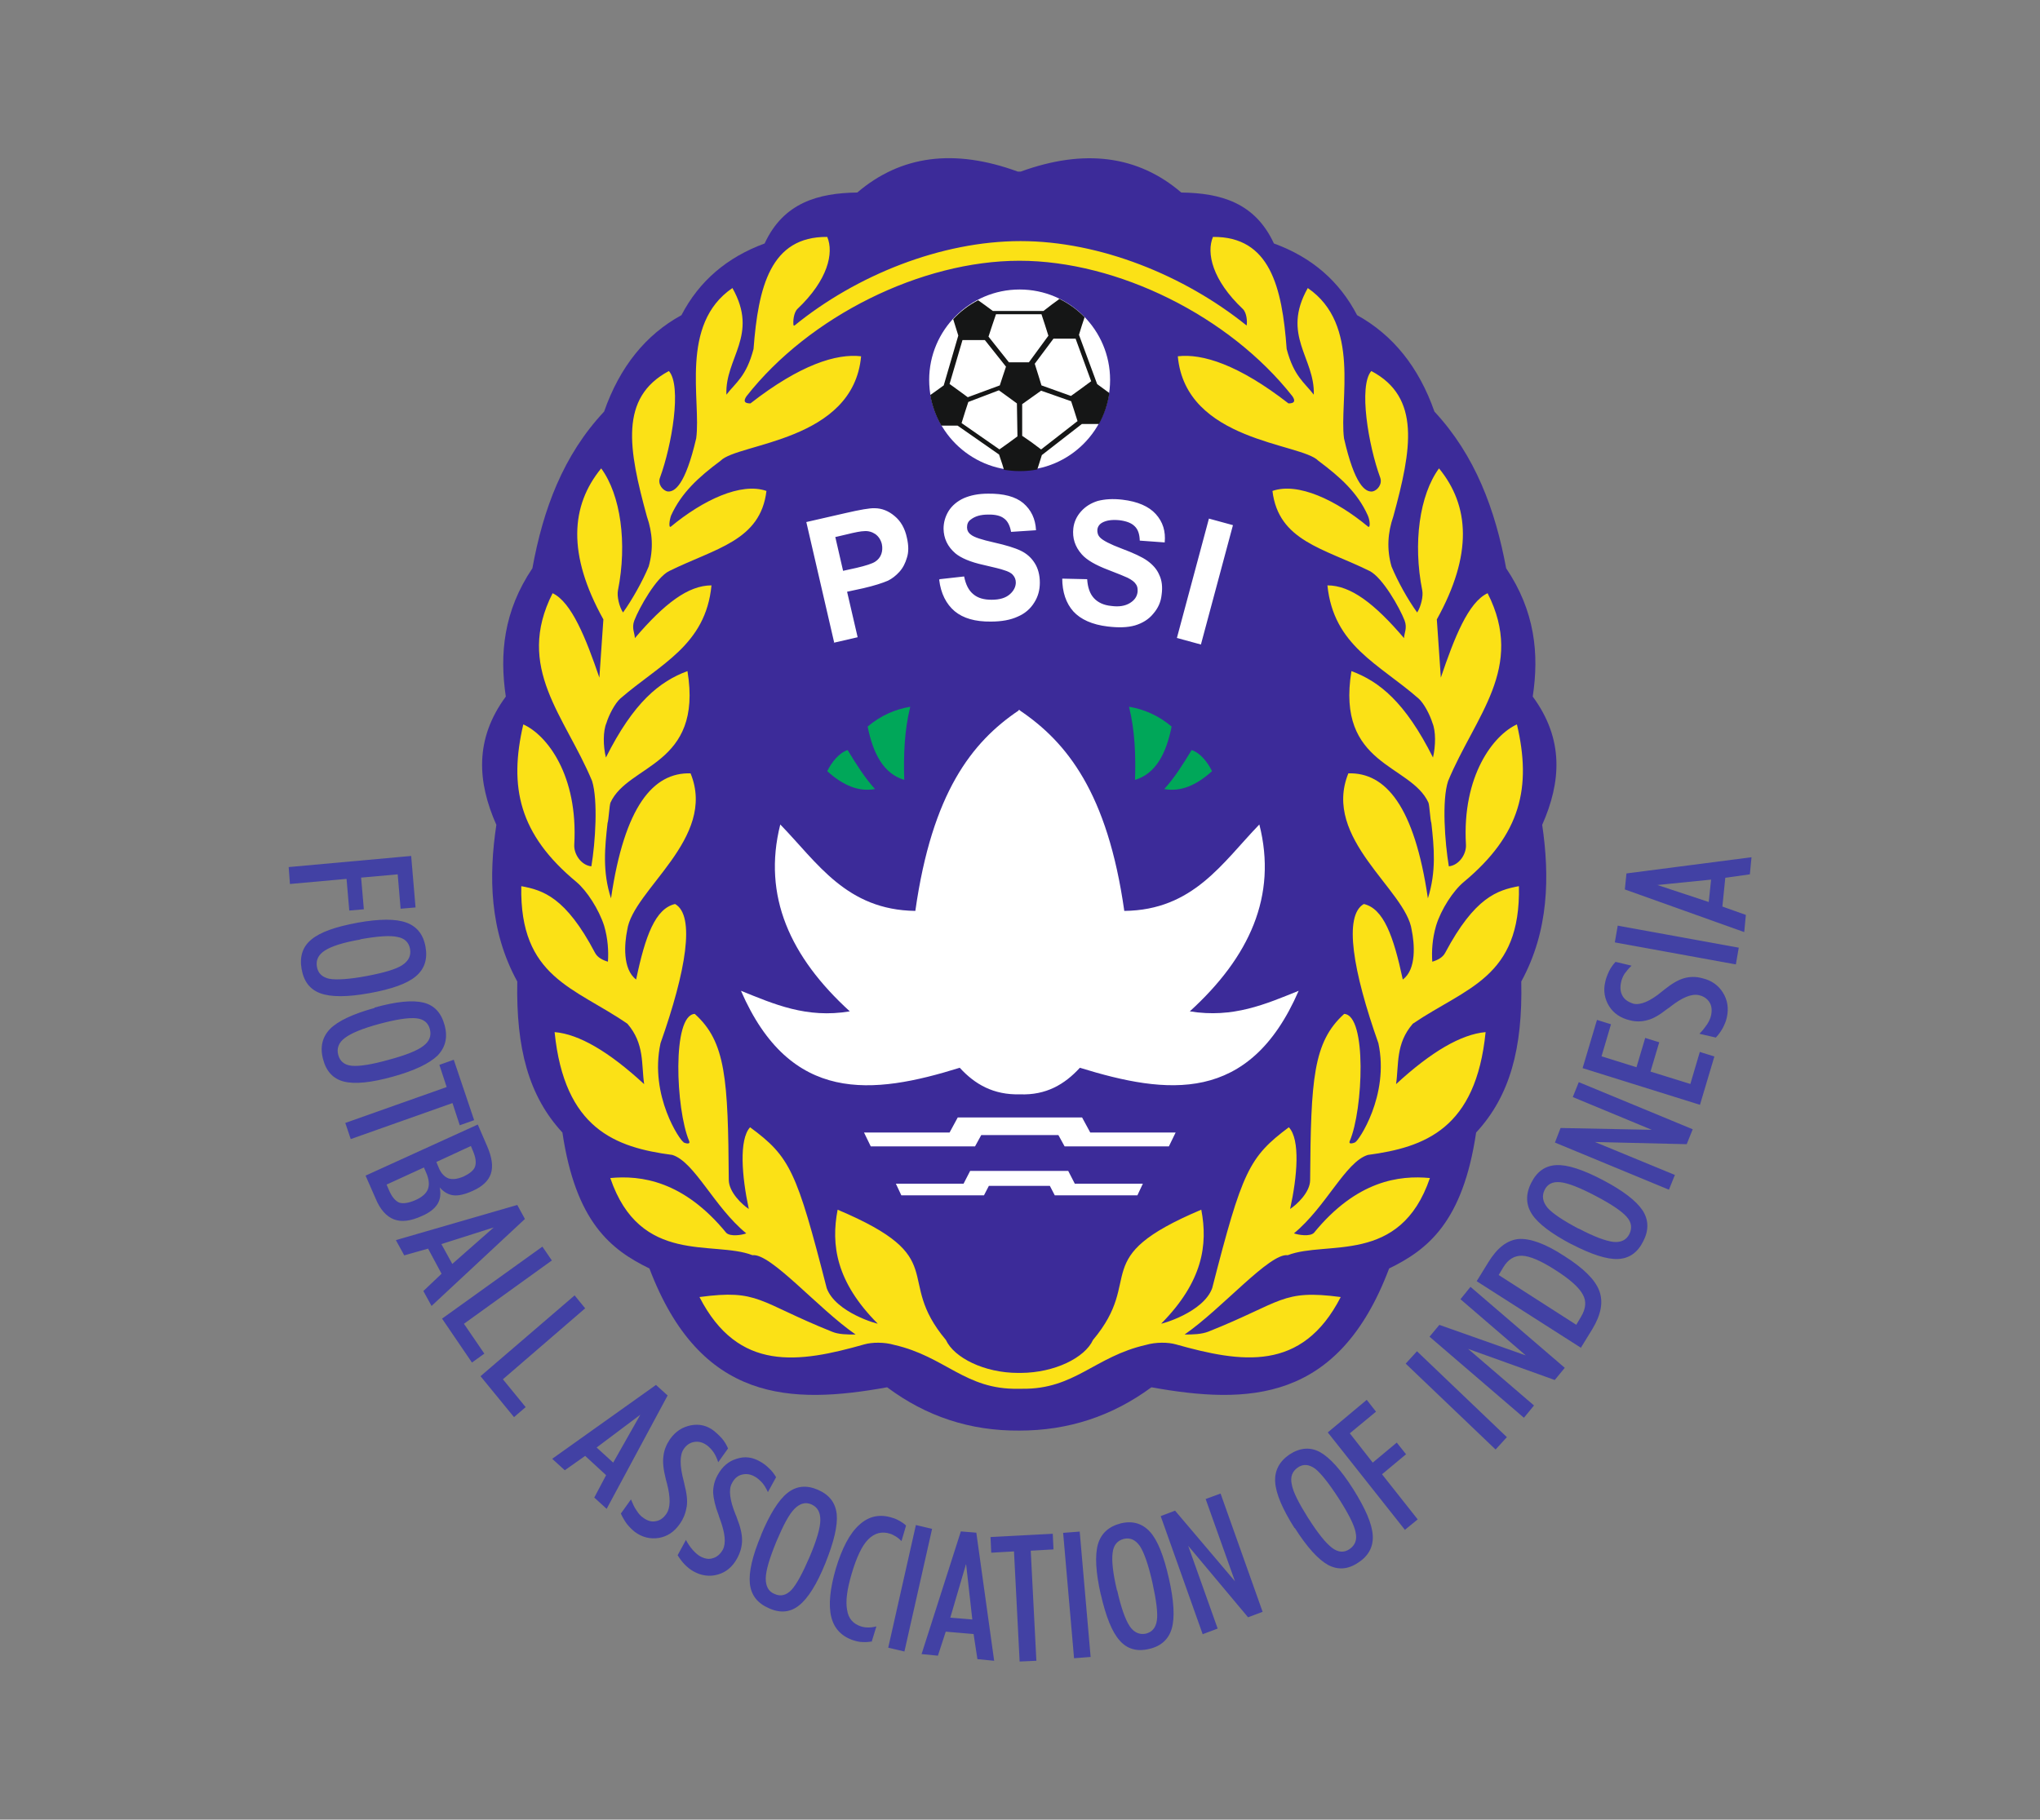 <svg xmlns="http://www.w3.org/2000/svg" id="Layer_1" viewBox="0 0 112.08 100"><rect x="0" y="0" width="112.08" height="100" fill="#808080" stroke="none"/><defs><style> .st0 { fill: #3c2b99; } .st0, .st1, .st2, .st3, .st4, .st5 { fill-rule: evenodd; } .st1 { fill: #4241a4; } .st2 { fill: #fbe116; } .st3 { fill: #fff; } .st4 { fill: #00a759; } .st5 { fill: #151616; } </style></defs><path class="st0" d="M55.92,9.43c-3.5-1.28-6.43-.89-8.82,1.15-2.14.03-4.05.55-5.09,2.8-2.07.76-3.6,2.07-4.57,3.94-1.96,1.07-3.39,2.84-4.25,5.3-2.25,2.4-3.35,5.37-3.94,8.61-1.58,2.35-1.81,4.7-1.46,7.05-1.73,2.35-1.56,4.7-.52,7.05-.42,2.8-.39,5.8,1.15,8.61-.07,3.66.62,6.29,2.48,8.3.73,4.92,2.66,6.44,4.78,7.47,2.8,7.38,7.78,7.48,13.06,6.53,2.16,1.61,4.57,2.4,7.26,2.38,2.69,0,5.1-.79,7.26-2.38,5.3.95,10.28.85,13.06-6.53,2.11-1.03,4.05-2.54,4.78-7.47,1.86-2.01,2.56-4.63,2.48-8.3,1.53-2.8,1.56-5.8,1.15-8.61,1.04-2.35,1.21-4.7-.52-7.05.36-2.35.12-4.7-1.46-7.05-.6-3.23-1.7-6.2-3.94-8.61-.86-2.45-2.28-4.21-4.25-5.3-.97-1.86-2.48-3.18-4.57-3.94-1.04-2.25-2.93-2.77-5.09-2.8-2.38-2.04-5.33-2.42-8.82-1.15h-.21.06Z"></path><path class="st3" d="M56.02,15.91c2.75,0,4.97,2.23,4.97,4.97s-2.23,4.97-4.97,4.97-4.97-2.23-4.97-4.97,2.23-4.97,4.97-4.97Z"></path><path class="st5" d="M59.2,23.14l-.19-.6-.16-.49-1.65-.58-.52.37-.52.37v1.74l.52.36.52.39,1.99-1.55h.01ZM59.1,18.61h-1.22l-1.03,1.38.21.67.16.52,1.62.58.54-.39.57-.42-.86-2.35h.01ZM54.71,17.3l-.21.62-.19.58,1.12,1.41h1.1l1.07-1.46-.19-.6-.19-.58h-2.53.03ZM52.14,21.08l.54.39.49.36,1.76-.65.16-.49.18-.54-1.16-1.46h-1.23l-.71,2.41h-.01ZM54.92,24.69l.52-.37.46-.34-.03-1.81-.45-.33-.54-.39-1.68.64-.18.55-.19.61,2.07,1.44h.01ZM58.19,16.42c.52.25,1,.6,1.4,1.01l-.15.45-.16.52,1,2.71.37.27.3.22c-.09.61-.28,1.18-.57,1.7h-.94l-2.2,1.71-.16.51-.09.28c-.31.06-.62.09-.97.09-.3,0-.58-.03-.86-.07l-.09-.3-.18-.54-2.28-1.59h-.89c-.3-.51-.51-1.09-.61-1.68l.31-.22.43-.31.8-2.74-.15-.48-.13-.42c.39-.42.85-.77,1.37-1.04l.39.28.42.31h2.78l.48-.37.37-.27v-.03Z"></path><path class="st2" d="M56.02,75.45h-.09c-1.84,0-3.51-.83-3.96-1.81-2.89-3.44.39-4.48-5.95-7.16-.37,1.93-.09,3.96,2.2,6.26.04.04-2.31-.6-2.8-1.95-1.65-6.43-2.01-7.22-4.21-8.84-.62.68-.45,2.72-.07,4.49-.37-.24-1.09-.92-1.1-1.59-.04-5.55-.16-7.6-1.87-9.13-1.26.06-1.04,5.25-.31,6.98.12.27-.39.07-.31.06-.15-.03-1.89-2.53-1.26-5.43,1.4-3.96,1.92-7.01.8-7.65-1.09.25-1.64,1.76-2.14,4.15-.76-.57-.64-1.99-.49-2.72.31-2.22,4.95-5.03,3.48-8.61-2.05-.06-3.63,1.81-4.37,6.87-.48-1.47-.34-2.8-.19-4.14.06-.15.1-.97.16-1.12.97-2.13,5.09-2.01,4.23-7.23-1.53.57-2.95,1.7-4.48,4.75-.16-.64-.16-1.46.03-1.9.13-.43.46-1.07.76-1.34,2.19-1.9,4.69-2.92,5.01-6.22-1.28,0-2.59,1-4.21,2.9,0-.27-.19-.55-.03-.97.27-.7,1.21-2.38,1.92-2.72,2.53-1.25,5.01-1.65,5.34-4.4-1.4-.49-3.5.51-5.25,1.96-.13.1-.09-.33.01-.61.57-1.25,1.5-2.1,2.72-3.01.95-.98,7.29-1.04,7.72-5.74-1.35-.16-3.35.46-6.08,2.59-.33,0-.4-.12-.22-.39,3.45-4.4,9.6-7.45,15-7.45s11.54,3.05,15,7.45c.18.27.1.39-.22.39-2.74-2.13-4.73-2.75-6.08-2.59.43,4.7,6.78,4.76,7.72,5.74,1.22.91,2.16,1.76,2.72,3.01.12.27.15.71.01.61-1.76-1.46-3.85-2.45-5.25-1.96.33,2.75,2.81,3.15,5.34,4.4.71.36,1.65,2.02,1.92,2.72.16.42-.03.7-.03.97-1.62-1.9-2.93-2.9-4.21-2.9.34,3.32,2.83,4.31,5.01,6.22.3.27.62.89.76,1.34.19.45.18,1.26.03,1.9-1.53-3.05-2.95-4.18-4.48-4.75-.86,5.22,3.26,5.1,4.23,7.23.06.15.1.97.16,1.12.15,1.34.28,2.65-.19,4.14-.74-5.06-2.32-6.93-4.37-6.87-1.46,3.59,3.17,6.4,3.48,8.61.15.73.28,2.16-.49,2.72-.51-2.4-1.06-3.9-2.14-4.15-1.12.64-.6,3.69.8,7.65.62,2.89-1.12,5.4-1.26,5.43.06,0-.43.21-.31-.06.73-1.71.95-6.92-.31-6.98-1.71,1.55-1.83,3.6-1.87,9.13,0,.67-.73,1.35-1.1,1.59.39-1.77.57-3.81-.07-4.49-2.19,1.64-2.56,2.41-4.21,8.84-.49,1.35-2.84,1.99-2.8,1.95,2.28-2.31,2.57-4.33,2.2-6.26-6.34,2.68-3.06,3.72-5.95,7.16-.45.98-2.11,1.8-3.96,1.81h-.09.06ZM43.6,17.89c-.04-.21,0-.7.21-.91,1.68-1.59,2.01-3.08,1.64-3.96-3.12-.03-3.79,2.75-4.05,6.16-.4,1.52-.97,1.83-1.49,2.51-.09-2.02,1.8-3.26.33-5.86-2.92,1.99-1.71,6.19-1.99,8.26-.6,2.57-1.18,2.95-1.56,2.92-.27-.04-.57-.4-.43-.76.65-1.77,1.21-5.04.49-5.86-2.74,1.46-2.22,4.3-1.21,7.99.31.89.37,1.8.1,2.75-.34.82-.91,1.83-1.41,2.53-.22-.33-.34-.91-.28-1.21.52-2.6.15-5.25-.92-6.71-1.68,2.05-1.87,4.72.12,8.3-.07,1.07-.15,2.14-.22,3.2-.74-2.17-1.53-4.15-2.57-4.64-2.08,4.11.68,6.74,2.17,10.32.33,1.07.18,3.38-.04,4.69-.57-.06-.97-.68-.94-1.19.22-3.81-1.5-6.03-2.8-6.61-.8,3.44-.24,6.04,2.92,8.66.57.48,1.23,1.5,1.52,2.4.21.71.25,1.4.21,1.98-.31-.09-.58-.24-.71-.49-1.61-3.06-2.86-3.44-4.05-3.66-.1,5.03,2.93,5.56,5.83,7.56.95,1.1.76,2.22.92,3.32-1.95-1.8-3.59-2.75-4.92-2.86.54,5.31,3.33,6.34,6.47,6.75,1.23.39,2.29,2.86,4.06,4.31-.25.1-.88.19-1.1-.03-2.35-2.87-4.7-3.17-6.37-3.01,1.64,4.82,5.68,3.41,7.81,4.24,1-.13,3.62,2.95,5.67,4.36-.46,0-.94,0-1.31-.16-4.08-1.64-4-2.34-7.27-1.9,2.13,4.15,5.47,3.62,9.06,2.6.42-.12,1.1-.13,1.64.03,2.81.64,3.9,2.47,6.81,2.41h.21c2.9.04,3.99-1.77,6.81-2.41.55-.16,1.22-.15,1.64-.03,3.59,1.01,6.93,1.55,9.06-2.6-3.26-.43-3.18.27-7.27,1.9-.39.15-.85.16-1.31.16,2.07-1.43,4.67-4.49,5.67-4.36,2.13-.83,6.17.57,7.81-4.24-1.67-.16-4.02.13-6.37,3.01-.22.22-.85.12-1.1.03,1.77-1.46,2.83-3.93,4.06-4.31,3.14-.42,5.94-1.44,6.47-6.75-1.34.12-2.98,1.07-4.92,2.86.16-1.1-.03-2.22.92-3.32,2.92-1.99,5.94-2.51,5.83-7.56-1.18.22-2.42.6-4.05,3.66-.13.25-.4.4-.71.49-.04-.58,0-1.26.21-1.98.27-.89.94-1.92,1.52-2.4,3.15-2.62,3.73-5.22,2.92-8.66-1.28.58-3.02,2.81-2.8,6.61.03.51-.37,1.13-.94,1.19-.22-1.32-.39-3.63-.04-4.69,1.49-3.59,4.25-6.22,2.17-10.32-1.06.49-1.83,2.45-2.57,4.64-.07-1.07-.15-2.14-.22-3.2,1.98-3.57,1.8-6.25.12-8.3-1.07,1.46-1.44,4.11-.92,6.71.06.3-.06.86-.28,1.21-.51-.7-1.07-1.71-1.41-2.53-.27-.94-.21-1.86.1-2.75,1.01-3.69,1.52-6.55-1.21-7.99-.71.82-.16,4.09.49,5.86.13.36-.16.71-.43.76-.39.04-.97-.34-1.56-2.92-.27-2.07.94-6.25-1.99-8.26-1.47,2.6.4,3.84.33,5.86-.52-.68-1.09-1-1.49-2.51-.25-3.41-.92-6.19-4.05-6.16-.37.88-.04,2.37,1.64,3.96.22.21.25.7.21.91-3.41-2.75-8.06-4.64-12.42-4.64s-9.02,1.87-12.42,4.64Z"></path><path class="st3" d="M64.66,35.06l1.76-6.56,1.32.36-1.76,6.56-1.32-.36ZM58.39,31.8l1.34.03c.03.46.15.8.37,1.04s.54.39.95.43c.43.06.77,0,1.03-.16s.39-.36.42-.61c.01-.16,0-.3-.09-.42-.07-.12-.22-.24-.46-.36-.15-.07-.51-.22-1.06-.43-.71-.27-1.19-.55-1.46-.86-.37-.42-.52-.89-.46-1.43.04-.34.18-.65.42-.92s.54-.46.92-.58c.39-.1.83-.13,1.35-.07.85.1,1.46.37,1.84.79.39.43.55.95.49,1.56l-1.37-.1c-.01-.36-.1-.62-.28-.79-.18-.18-.45-.28-.83-.33-.4-.04-.71,0-.95.13-.16.09-.25.22-.27.39-.01.16.03.31.15.43.15.16.55.37,1.19.61s1.12.46,1.41.67.52.46.65.77c.15.31.19.68.13,1.1-.04.39-.19.73-.46,1.04-.25.31-.6.52-1,.64-.42.12-.91.13-1.5.06-.85-.1-1.49-.39-1.89-.83-.4-.45-.61-1.06-.61-1.83v.03ZM51.63,31.83l1.34-.15c.09.45.25.77.51.98.25.21.58.3,1,.3.45,0,.77-.1,1-.3.22-.19.33-.42.33-.65,0-.16-.06-.3-.15-.4-.09-.12-.27-.21-.51-.28-.16-.06-.54-.15-1.1-.28-.74-.16-1.26-.39-1.56-.64-.43-.37-.64-.82-.65-1.35,0-.34.09-.67.28-.98.19-.3.48-.54.83-.7.37-.16.8-.25,1.34-.25.85-.01,1.5.16,1.93.52.43.37.67.86.7,1.49l-1.37.09c-.06-.34-.19-.6-.39-.74-.19-.15-.49-.22-.88-.21-.4,0-.71.09-.94.27-.15.1-.21.25-.21.43,0,.16.07.3.21.4.18.15.6.28,1.26.43.67.15,1.16.3,1.49.46s.58.39.76.68c.18.28.28.65.28,1.07,0,.39-.09.76-.31,1.1-.21.34-.51.6-.91.77-.39.18-.88.27-1.47.27-.86.01-1.52-.18-1.99-.57-.46-.39-.76-.97-.85-1.73l.03-.03ZM45.89,29.5l.43,1.87.73-.16c.52-.12.88-.24,1.03-.34.16-.1.28-.25.34-.42s.07-.36.03-.55c-.06-.24-.18-.42-.36-.55-.18-.12-.39-.18-.61-.16-.16,0-.49.06-.97.18l-.64.15h.01ZM45.83,35.31l-1.53-6.62,2.14-.49c.82-.19,1.35-.28,1.61-.27.4,0,.77.15,1.1.43.33.27.57.67.68,1.21.09.4.1.76,0,1.07-.09.31-.22.57-.42.79-.19.21-.4.37-.62.48-.3.13-.76.28-1.37.42l-.88.19.58,2.5-1.34.31h.04Z"></path><path class="st4" d="M48.09,43.38c-.57-.62-1.04-1.37-1.52-2.16-.48.16-.88.67-1.12,1.16.88.8,1.76,1.15,2.63.98h0ZM63.95,43.38c.57-.62,1.04-1.37,1.52-2.16.48.16.88.67,1.12,1.16-.88.8-1.76,1.15-2.63.98h0ZM62.36,42.86c1.13-.34,1.71-1.43,2.01-2.93-.73-.62-1.52-.95-2.34-1.09.33,1.34.37,2.68.33,4.02ZM49.68,42.86c-1.13-.34-1.71-1.43-2.01-2.93.73-.62,1.52-.95,2.34-1.09-.33,1.34-.37,2.68-.33,4.02Z"></path><path class="st3" d="M59.89,62.24h4.7l-.37.76h-5.73l-.34-.62h-4.24l-.34.62h-5.73l-.37-.76h4.7l.45-.83h6.83s.45.83.45.83ZM55.98,39.02s.01,0,.03.01c0,0,.01,0,.03-.01v.03c2.56,1.73,4.81,4.51,5.73,11.01,3.79-.04,5.39-2.65,7.42-4.75,1,3.93-.55,7.29-3.82,10.27,2.38.39,4.17-.4,5.98-1.13-2.71,6.25-7.23,5.71-12.02,4.23-.83.91-1.86,1.52-3.3,1.46-1.44.04-2.47-.55-3.3-1.46-4.78,1.49-9.31,2.01-12.02-4.23,1.81.73,3.6,1.53,5.98,1.13-3.27-2.98-4.81-6.34-3.82-10.27,2.04,2.1,3.63,4.7,7.42,4.75.92-6.5,3.11-9.28,5.67-11.01v-.03h.03ZM59.07,65.05h3.72l-.3.64h-4.54l-.27-.52h-3.35l-.27.52h-4.54l-.3-.64h3.72l.36-.7h5.39l.36.7h.01Z"></path><path class="st1" d="M95.82,51.22l-6.55-2.34.09-.88,6.87-.89-.09.94-1.35.19-.16,1.58,1.29.46-.09.94h-.01ZM91.04,48.63l2.84.94.13-1.23-2.98.3ZM95.37,53l-6.65-1.21.16-.92,6.65,1.21-.16.92ZM93.38,56.8c.18-.18.31-.36.42-.52.1-.16.18-.33.21-.49.06-.28.03-.52-.09-.71-.12-.19-.31-.33-.58-.39-.39-.09-.91.12-1.55.62-.07.06-.13.1-.18.13-.42.33-.77.54-1.09.62-.31.09-.64.1-.98.01-.49-.12-.88-.37-1.13-.77-.25-.4-.33-.85-.22-1.32.04-.21.12-.4.21-.6.09-.18.21-.36.36-.52l.88.21c-.16.15-.28.3-.39.45-.09.15-.16.31-.19.48-.06.28-.03.54.09.74.12.21.33.34.6.42.37.09.91-.13,1.56-.67.06-.04.1-.09.15-.12.39-.31.74-.52,1.06-.61s.65-.1,1.01,0c.51.12.88.39,1.13.79.25.4.33.86.21,1.38-.04.19-.12.37-.21.55-.1.18-.22.36-.39.54l-.91-.21h.03ZM93.41,60.72l-6.46-2.02.79-2.65.77.24-.52,1.76,1.92.6.48-1.61.77.24-.48,1.61,2.19.68.52-1.76.8.25-.79,2.65h0ZM91.69,65.38l-6.26-2.59.31-.8,5.01.1-4.34-1.8.33-.82,6.26,2.59-.33.82-5.04-.12,4.39,1.81-.33.82h0ZM86.34,68.38c-1.1-.58-1.83-1.13-2.17-1.65-.34-.52-.36-1.1-.04-1.73.31-.62.77-.94,1.38-.97s1.47.25,2.57.83c1.1.58,1.81,1.13,2.16,1.65.34.52.36,1.09.04,1.71-.31.62-.77.94-1.38.97s-1.47-.25-2.57-.82h.01ZM86.74,67.52c.85.45,1.49.68,1.9.73.42.04.71-.1.88-.43.16-.33.12-.65-.15-.95-.27-.31-.85-.7-1.73-1.16-.86-.45-1.5-.7-1.92-.74-.42-.04-.7.1-.86.43s-.1.65.16.97c.27.31.85.7,1.7,1.15h.01ZM86.86,74.07l-5.73-3.66.64-1.04c.49-.8,1.04-1.22,1.67-1.28.62-.04,1.46.25,2.51.94,1.06.67,1.7,1.31,1.92,1.92.22.6.1,1.29-.39,2.1l-.64,1.04h.01ZM86.61,72.79l.25-.42c.27-.45.31-.86.1-1.23-.21-.39-.7-.83-1.5-1.34-.79-.51-1.4-.77-1.83-.79-.42-.01-.77.19-1.04.64l-.25.42,4.27,2.74h0ZM83.72,77.91l-5.18-4.45.54-.65,4.75,1.68-3.59-3.09.55-.68,5.18,4.45-.55.67-4.76-1.71,3.62,3.11-.55.67h0ZM82.17,79.66l-4.94-4.72.62-.68,4.94,4.72-.62.68ZM77.2,84.09l-4.25-5.37,2.14-1.79.51.65-1.44,1.19,1.26,1.61,1.32-1.1.51.64-1.32,1.1,1.96,2.48-.71.58h.03ZM71.13,83.99c-.67-1.06-1.03-1.9-1.07-2.54-.04-.62.22-1.13.79-1.52.57-.37,1.13-.42,1.67-.13.54.3,1.15.97,1.83,2.04.67,1.07,1.03,1.9,1.07,2.53.04.62-.22,1.13-.79,1.5-.57.39-1.13.42-1.67.13-.54-.3-1.15-.97-1.83-2.04v.03ZM71.89,83.45c.52.82.95,1.35,1.29,1.61s.67.28.97.07.42-.51.33-.91c-.07-.4-.39-1.03-.94-1.89-.54-.83-.97-1.37-1.29-1.62-.34-.24-.65-.27-.95-.06s-.42.51-.33.92c.07.42.39,1.04.91,1.87h.01ZM66.08,89.82l-2.31-6.5.79-.3,3.29,3.88-1.61-4.52.82-.3,2.31,6.5-.8.3-3.29-3.93,1.62,4.55-.8.3h-.01ZM60.48,87.64c-.28-1.23-.33-2.16-.16-2.77.18-.61.6-.98,1.25-1.15.65-.16,1.19,0,1.61.46.42.46.76,1.32,1.04,2.56.28,1.23.33,2.16.16,2.75s-.58.98-1.25,1.13c-.67.16-1.21,0-1.61-.46-.42-.46-.76-1.31-1.04-2.54h0ZM61.38,87.4c.21.95.45,1.61.68,1.96s.54.49.89.42c.36-.09.55-.33.61-.73s-.03-1.1-.25-2.1c-.22-.97-.45-1.62-.68-1.98-.24-.34-.52-.48-.88-.4-.36.09-.57.34-.62.76-.06.42.01,1.12.24,2.08h.01ZM59.01,91.13l-.6-6.89.91-.07.6,6.89-.91.07ZM56.02,91.31l-.31-6.05-1.25.07-.04-.86,3.42-.18.04.86-1.25.07.31,6.05-.91.04h-.01ZM50.63,90.91l2.16-6.75.85.07.98,7.04-.92-.09-.21-1.38-1.53-.13-.43,1.32-.92-.09h.03ZM53.07,85.97l-.86,2.93,1.21.1-.34-3.03ZM48.8,90.55l1.52-6.74.89.21-1.52,6.74-.89-.21ZM47.88,90.21c-.16.03-.33.04-.49.03-.16,0-.33-.04-.49-.09-.65-.21-1.07-.64-1.23-1.29s-.07-1.55.25-2.65c.34-1.13.77-1.95,1.29-2.41.52-.48,1.13-.61,1.81-.39.15.04.28.1.42.18.12.07.24.15.34.25l-.25.85c-.1-.1-.21-.19-.31-.25s-.21-.12-.31-.15c-.46-.15-.86-.04-1.21.31-.34.34-.64.98-.91,1.89-.25.85-.34,1.5-.25,1.98.07.48.33.77.76.91.12.04.25.06.39.06s.28-.01.46-.06l-.27.88v-.04ZM41.8,84.39c.48-1.16.97-1.95,1.46-2.34.49-.39,1.04-.45,1.67-.18s.97.71,1.04,1.34c.06.62-.15,1.52-.62,2.69s-.97,1.95-1.44,2.32c-.48.39-1.04.45-1.67.16-.62-.27-.97-.71-1.04-1.34s.13-1.52.62-2.68h-.01ZM42.65,84.73c-.37.91-.57,1.56-.58,2.01,0,.43.15.73.49.86.33.15.64.07.92-.22.28-.3.61-.91,1.01-1.84.39-.92.58-1.59.58-2.01s-.15-.7-.48-.85-.64-.06-.94.24c-.3.3-.62.91-1,1.81h-.01ZM37.68,84.62c.12.22.25.42.39.57s.27.27.4.34c.24.13.48.18.7.1.22-.06.4-.22.54-.46.19-.36.13-.92-.16-1.7-.03-.09-.06-.16-.07-.21-.19-.49-.28-.91-.3-1.23,0-.33.07-.65.25-.97.25-.46.6-.76,1.04-.89.45-.15.88-.09,1.29.15.18.1.34.22.49.37.15.13.28.31.39.49l-.45.82c-.09-.19-.19-.37-.31-.51-.12-.13-.25-.25-.39-.33-.25-.15-.49-.18-.73-.12s-.42.22-.55.48c-.19.34-.12.92.21,1.73.03.07.06.13.07.18.19.48.28.88.28,1.21s-.09.67-.27,1c-.25.46-.6.76-1.06.89-.45.13-.91.07-1.35-.18-.16-.09-.31-.21-.46-.36s-.28-.33-.4-.52l.45-.83h0ZM34.67,82.41c.1.24.19.45.31.61.1.16.22.3.36.39.22.16.45.24.68.19.22-.03.42-.16.58-.39.24-.33.25-.89.04-1.7-.03-.09-.04-.16-.06-.22-.13-.52-.18-.94-.13-1.26.03-.33.16-.64.36-.94.3-.42.68-.67,1.15-.76.46-.09.88.01,1.26.3.16.13.31.27.45.43s.24.34.33.54l-.54.76c-.07-.21-.15-.39-.25-.54s-.22-.27-.34-.37c-.24-.18-.46-.24-.7-.21-.24.03-.45.16-.61.4-.22.33-.22.91,0,1.74.01.07.04.13.04.18.13.49.18.91.13,1.23s-.16.65-.39.97c-.3.43-.68.68-1.15.76-.46.07-.91-.03-1.32-.34-.15-.12-.28-.25-.42-.42-.12-.16-.24-.36-.34-.58,0,0,.55-.77.55-.77ZM30.34,80.17l5.7-4.06.64.58-3.35,6.23-.68-.62.65-1.23-1.15-1.06-1.12.79-.68-.62h-.01ZM35.19,77.74l-2.41,1.81.91.83,1.5-2.65ZM26.39,75.64l5.18-4.45.58.71-4.52,3.9,1.25,1.53-.64.55s-1.84-2.25-1.84-2.25ZM24.27,72.48l5.53-3.97.52.76-4.83,3.48,1.12,1.64-.68.49-1.64-2.41h-.01ZM21.76,68.15l6.66-1.93.42.77-5.13,4.78-.45-.82,1-.95-.74-1.38-1.31.37-.45-.82h0ZM27.11,67.46l-2.86.91.6,1.09,2.26-1.99ZM20.08,64.61l6.17-2.81.51,1.18c.27.62.34,1.12.21,1.52-.13.39-.46.71-1.01.95-.42.19-.76.27-1.04.24s-.54-.18-.76-.43c.07.37.03.67-.13.92s-.45.48-.86.65c-.61.28-1.12.34-1.53.18s-.76-.54-1.01-1.16c0,0-.54-1.23-.54-1.23ZM21.24,65.1l.12.28c.16.39.36.62.57.71.21.07.51.03.88-.13s.61-.37.7-.61.06-.54-.09-.89l-.13-.3-2.05.94h.01ZM23.97,63.85l.13.31c.13.33.33.52.54.6.22.07.49.04.82-.1.34-.16.57-.34.64-.55.07-.21.04-.48-.1-.82l-.13-.31-1.9.88h.01ZM18.95,61.72l5.59-1.98-.4-1.22.79-.28,1.12,3.32-.79.28-.4-1.22-5.59,1.98-.3-.89h-.01ZM20.58,55.37c1.19-.33,2.08-.42,2.69-.27.6.15.98.57,1.16,1.25.18.67.04,1.22-.4,1.67-.45.43-1.26.82-2.45,1.15s-2.08.42-2.68.27-.98-.57-1.15-1.23c-.18-.67-.04-1.23.39-1.67.43-.43,1.25-.82,2.45-1.15h-.01ZM20.84,56.27c-.92.25-1.55.51-1.89.77-.34.25-.46.57-.37.92.09.36.34.57.74.61s1.09-.06,2.04-.33c.94-.25,1.58-.51,1.9-.76.33-.25.45-.55.36-.91s-.34-.57-.76-.61-1.09.06-2.02.31h0ZM19.63,50.71c1.22-.22,2.11-.22,2.69-.01.58.21.94.65,1.06,1.34.12.68-.06,1.22-.54,1.62s-1.32.7-2.54.92c-1.22.22-2.11.22-2.69.01-.58-.21-.92-.65-1.04-1.34-.12-.68.06-1.23.54-1.62.48-.4,1.32-.7,2.53-.92ZM19.81,51.63c-.94.16-1.59.37-1.95.6s-.51.52-.45.89c.06.36.28.58.68.67.39.07,1.09.03,2.05-.15.95-.18,1.61-.37,1.96-.6s.49-.52.43-.88c-.06-.37-.3-.6-.7-.67-.4-.09-1.09-.04-2.04.13ZM15.87,47.65l6.72-.61.24,2.83-.82.07-.16-1.89-2.01.18.15,1.74-.8.07-.15-1.74-3.11.28-.07-.94h.01Z"></path></svg>